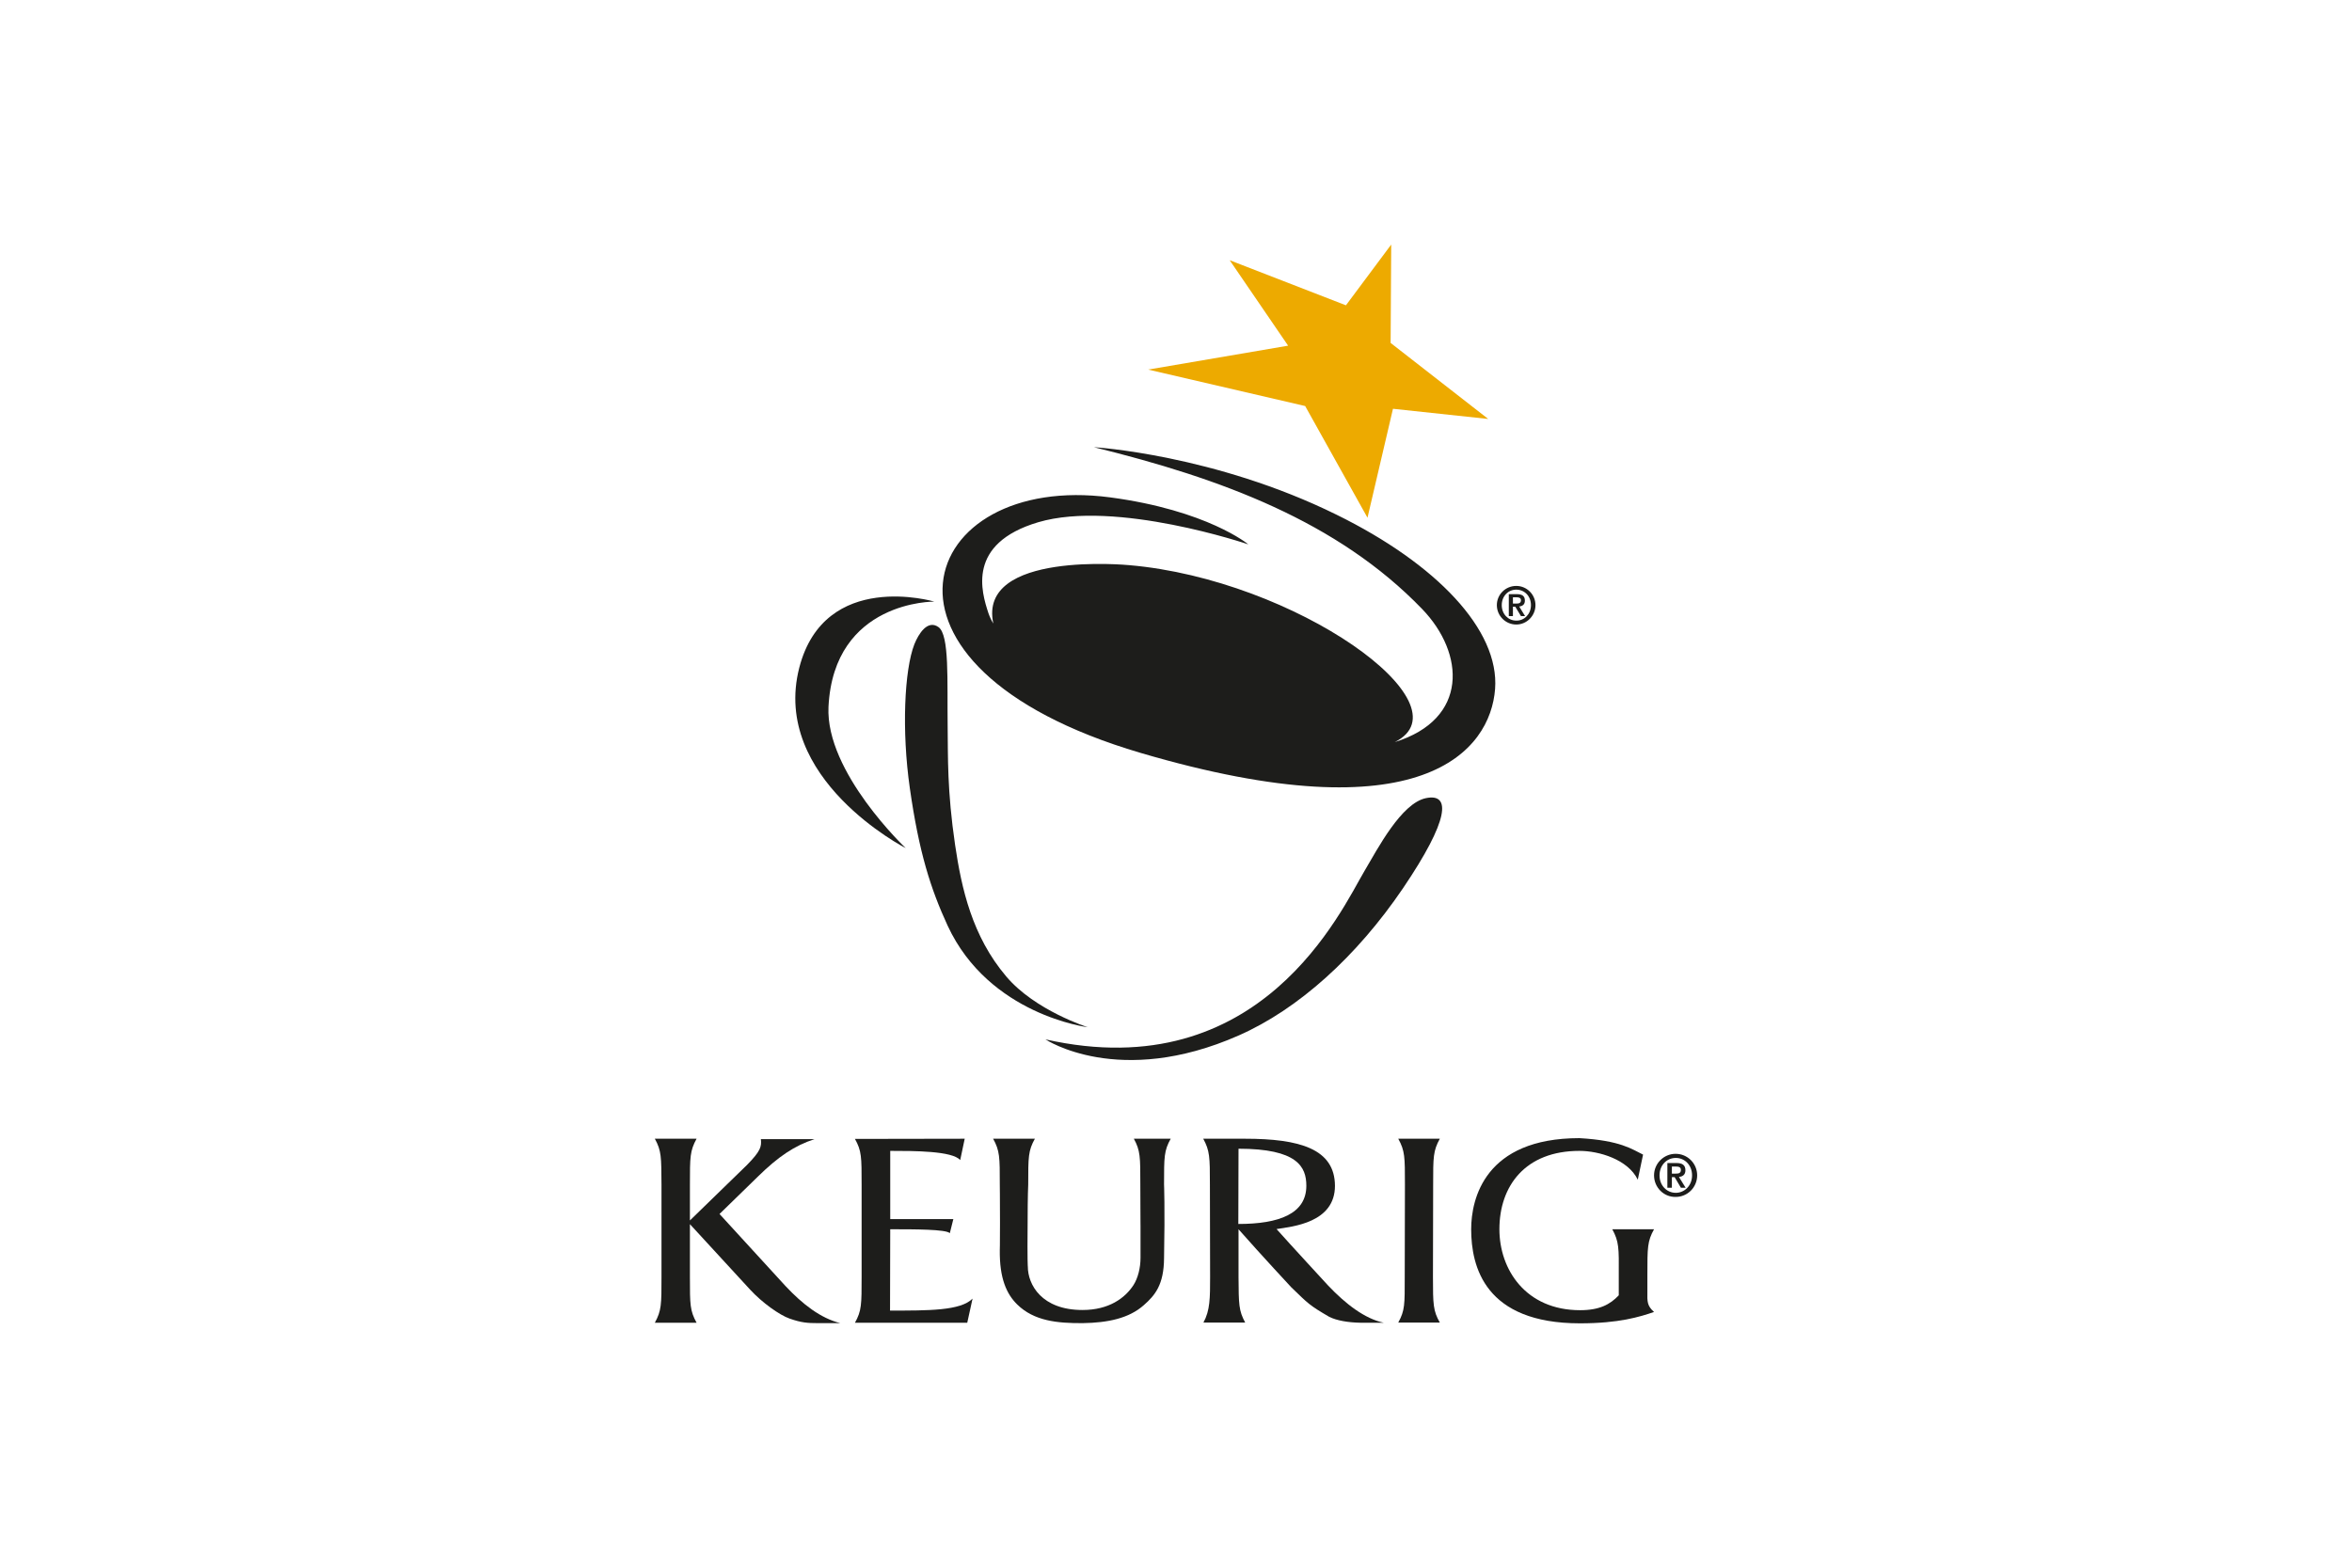 <svg xmlns="http://www.w3.org/2000/svg" xmlns:xlink="http://www.w3.org/1999/xlink" id="Layer_1" x="0px" y="0px" viewBox="0 0 1200 800" style="enable-background:new 0 0 1200 800;" xml:space="preserve"><style type="text/css">	.st0{fill:#EDAA00;}	.st1{fill:#1D1D1B;}</style><g>	<polygon class="st0" points="709.5,175 709.8,124.8 686.7,155.8 627.4,132.8 657.2,176.4 585.8,188.6 665.9,207.2 697.7,264.2   710.7,208.6 759.3,213.8  "></polygon>	<g>		<path class="st1" d="M476.7,307c0,0-55.9-16.5-68.9,33.7c-14.6,56.8,54.3,92.1,54.3,92.1s-41-38.7-39.4-72.1   C425.4,306.4,476.7,307,476.7,307"></path>		<path class="st1" d="M466.5,328.8c-5.1,13.1-6.5,44.1-2.3,73.4c4.7,32.9,10.6,51.3,19.3,70.2c21.2,45.6,71.5,51.8,71.5,51.8   s-26.9-8.5-41.6-25.9c-17.4-20.5-22.8-44.8-26.1-67.1c-4.1-27.9-3.6-44.9-3.8-60.5c-0.3-23.3,1-46.7-4.7-50.7   C473.3,316.1,468.7,323.3,466.5,328.8"></path>		<path class="st1" d="M696.2,444.4c-11.8,19.9-52.8,110.7-162.8,86c0,0,37.4,25,98.6-2c30.4-13.4,60.1-40.2,83.8-75.1   c23.7-35,24.6-48.7,11.7-46C715,409.9,703,432.9,696.2,444.4"></path>		<path class="st1" d="M682,262.7c-62.4-30.8-123.9-34.5-123.9-34.5c64.8,15.9,124.4,37.9,167.5,82.6c21.8,22.6,23.8,56.2-14,67.9   c38.5-19.1-50.7-83-135.5-90.3c0,0-77.4-7.5-69.3,29.8c-1.1-1.8-1.9-3.6-2.5-5.3c-3.5-10.7-11.3-35.5,25.4-46.4   c39.6-11.7,107.2,11.3,107.2,11.3s-20.9-17.4-70.6-24c-97.6-12.9-134.9,86,15.6,130.4c144,42.4,178.5-1.2,180.9-32.6   C765.1,321.4,732.8,287.7,682,262.7"></path>		<path class="st1" d="M355.4,581.1c-3.4,6.2-3.4,9.3-3.4,23.4v18.3l29.1-28.3c7.1-7.2,7.5-9.5,7.1-13.2h27.4   c-10.2,3.3-18.5,8.9-28.9,19.1l-19.6,19.1l33.6,36.7c8.8,9.4,18,16.5,28,19c0,0-5.5,0-11.6,0c-5,0-8.2-0.2-14.2-2.3   c-5.2-1.8-14.1-8.2-20.1-14.7L352,624.7l0,27c0,14.1,0,17.1,3.4,23.3h-21.3c3.4-6.2,3.4-9.3,3.4-23.3l0-47.2   c-0.1-14.1,0-17.2-3.4-23.4H355.4z"></path>		<path class="st1" d="M492.2,581.1l-2.3,10.9c-4-4.7-23.6-4.7-35.7-4.7v34.8h32.2l-1.8,7.2c-1.9-2-17.9-2-30.4-2l-0.1,41.5   c19.6,0,36,0.1,42.1-6.1l-2.7,12.3h-57.3c3.4-6.1,3.4-9.3,3.4-23.3l0-47.2c0-14.1,0-17.2-3.4-23.3L492.2,581.1z"></path>		<path class="st1" d="M528,581.1c-3.4,6.1-3.4,9.3-3.4,23.4c0,0-0.3,5.5-0.3,19.3c-0.2,20.5,0.1,22.5,0.1,22.5   c0,9.3,7.1,22.2,27.9,22.2c13.5,0,21.7-6.1,26-12.7c2.3-3.6,3.6-8.8,3.6-14c0-7.6,0-24.4,0-18.1c0,9.2-0.1-19.3-0.1-19.3   c0-14.1,0-17.2-3.3-23.3l18.8,0c-3.4,6.1-3.4,9.2-3.4,23.3c0,0,0.5,11.6,0,37.7c-0.1,13.5-4.6,18.9-10.3,23.9   c-7.6,6.8-18.5,9-31.1,9.2c-13.1,0.1-24.9-1.1-33.5-9.5c-5.4-5.3-9.1-13.3-8.9-27.9c0,0,0.1-1.5,0.1-13.9   c0-12.4-0.1-19.4-0.1-19.4c0-14.1,0-17.2-3.4-23.4L528,581.1z"></path>		<path class="st1" d="M617.3,604.4c0-14.1-0.1-17.2-3.4-23.3h21.3c28,0,45.8,5.2,45.9,24c0,18.9-21.6,20.8-29.8,22.1   c6.2,7,26.3,28.8,26.3,28.8c9,9.5,18.8,17,28.4,19c0,0-5.6,0-11.9,0c-6.2-0.1-12.1-1.1-15.9-3c-10.3-6-10.7-6.7-19.4-15.1   c0,0-14.9-16-26.9-29.6l0,24.3c0.1,14.1,0.1,17.2,3.4,23.3l-21.3,0c3.4-6.2,3.4-12.6,3.4-23.3L617.3,604.4z M631.8,624.6   c20.8,0,34.7-5.2,34.7-19.5c0-9.7-4.6-18.9-34.6-18.9L631.8,624.6z"></path>		<path class="st1" d="M734.6,581.1c-3.4,6.2-3.4,9.3-3.4,23.4l-0.1,47.1c0,14.1,0.1,17.3,3.5,23.3l-21.2,0   c3.4-6.2,3.3-9.2,3.3-23.2l0.1-47.2c0-14.1,0-17.2-3.4-23.4H734.6z"></path>		<path class="st1" d="M835.6,602c-5-10.3-19.7-14.7-29.8-14.7c-27.5,0-40.8,17.8-40.8,40c0,20.5,13.4,41.3,41.2,41.3   c9.8,0,15.3-2.9,19.7-7.6l0-10.3c0.1-14,0.1-17.1-3.3-23.4l21.3,0c-3.4,6.1-3.4,9.3-3.4,23.3l0,8.6c-0.1,5.1-0.1,7.2,3.4,10.3   c-7.3,2.5-17.9,5.8-37.8,5.8c-48.5,0-55.5-28.9-55.5-48c0-15.6,7-46.5,55.2-46.5c21.1,1.2,26.9,5.7,32.5,8.4L835.6,602z"></path>		<path class="st1" d="M843.9,599.8c0-6.1,5-11,11-11c6.1,0,11,4.9,11,11c0,6.1-4.9,11-11,11C848.8,610.9,843.9,605.9,843.9,599.8    M863.3,599.8c0-5.2-3.7-8.9-8.3-8.9c-4.6,0-8.3,3.7-8.3,8.9c0,5.2,3.7,8.9,8.3,8.9C859.5,608.7,863.3,605,863.3,599.8    M850.7,593.5h4.6c3,0,4.6,1,4.6,3.7c0,2.1-1.2,3.2-3.3,3.4l3.4,5.5h-2.4l-3.2-5.4H853v5.4h-2.3V593.5z M853,598.9h2   c1.4,0,2.6-0.2,2.6-1.9c0-1.5-1.3-1.7-2.5-1.7H853V598.9z"></path>		<path class="st1" d="M763.7,308.8c0-5.4,4.4-9.8,9.9-9.8c5.4,0,9.8,4.4,9.8,9.8c0,5.4-4.4,9.9-9.8,9.9   C768.2,318.7,763.7,314.3,763.7,308.8 M781.1,308.8c0-4.6-3.3-7.9-7.5-7.9c-4.1,0-7.4,3.3-7.4,7.9c0,4.6,3.3,7.9,7.4,7.9   C777.7,316.8,781.1,313.4,781.1,308.8 M769.8,303.2h4.1c2.7,0,4.1,0.9,4.1,3.3c0,1.9-1.1,2.8-2.9,3l3,4.9H776l-2.9-4.8h-1.2v4.8   h-2.1V303.2z M771.9,308h1.8c1.2,0,2.3-0.2,2.3-1.7c0-1.3-1.2-1.5-2.3-1.5h-1.8V308z"></path>	</g></g></svg>
